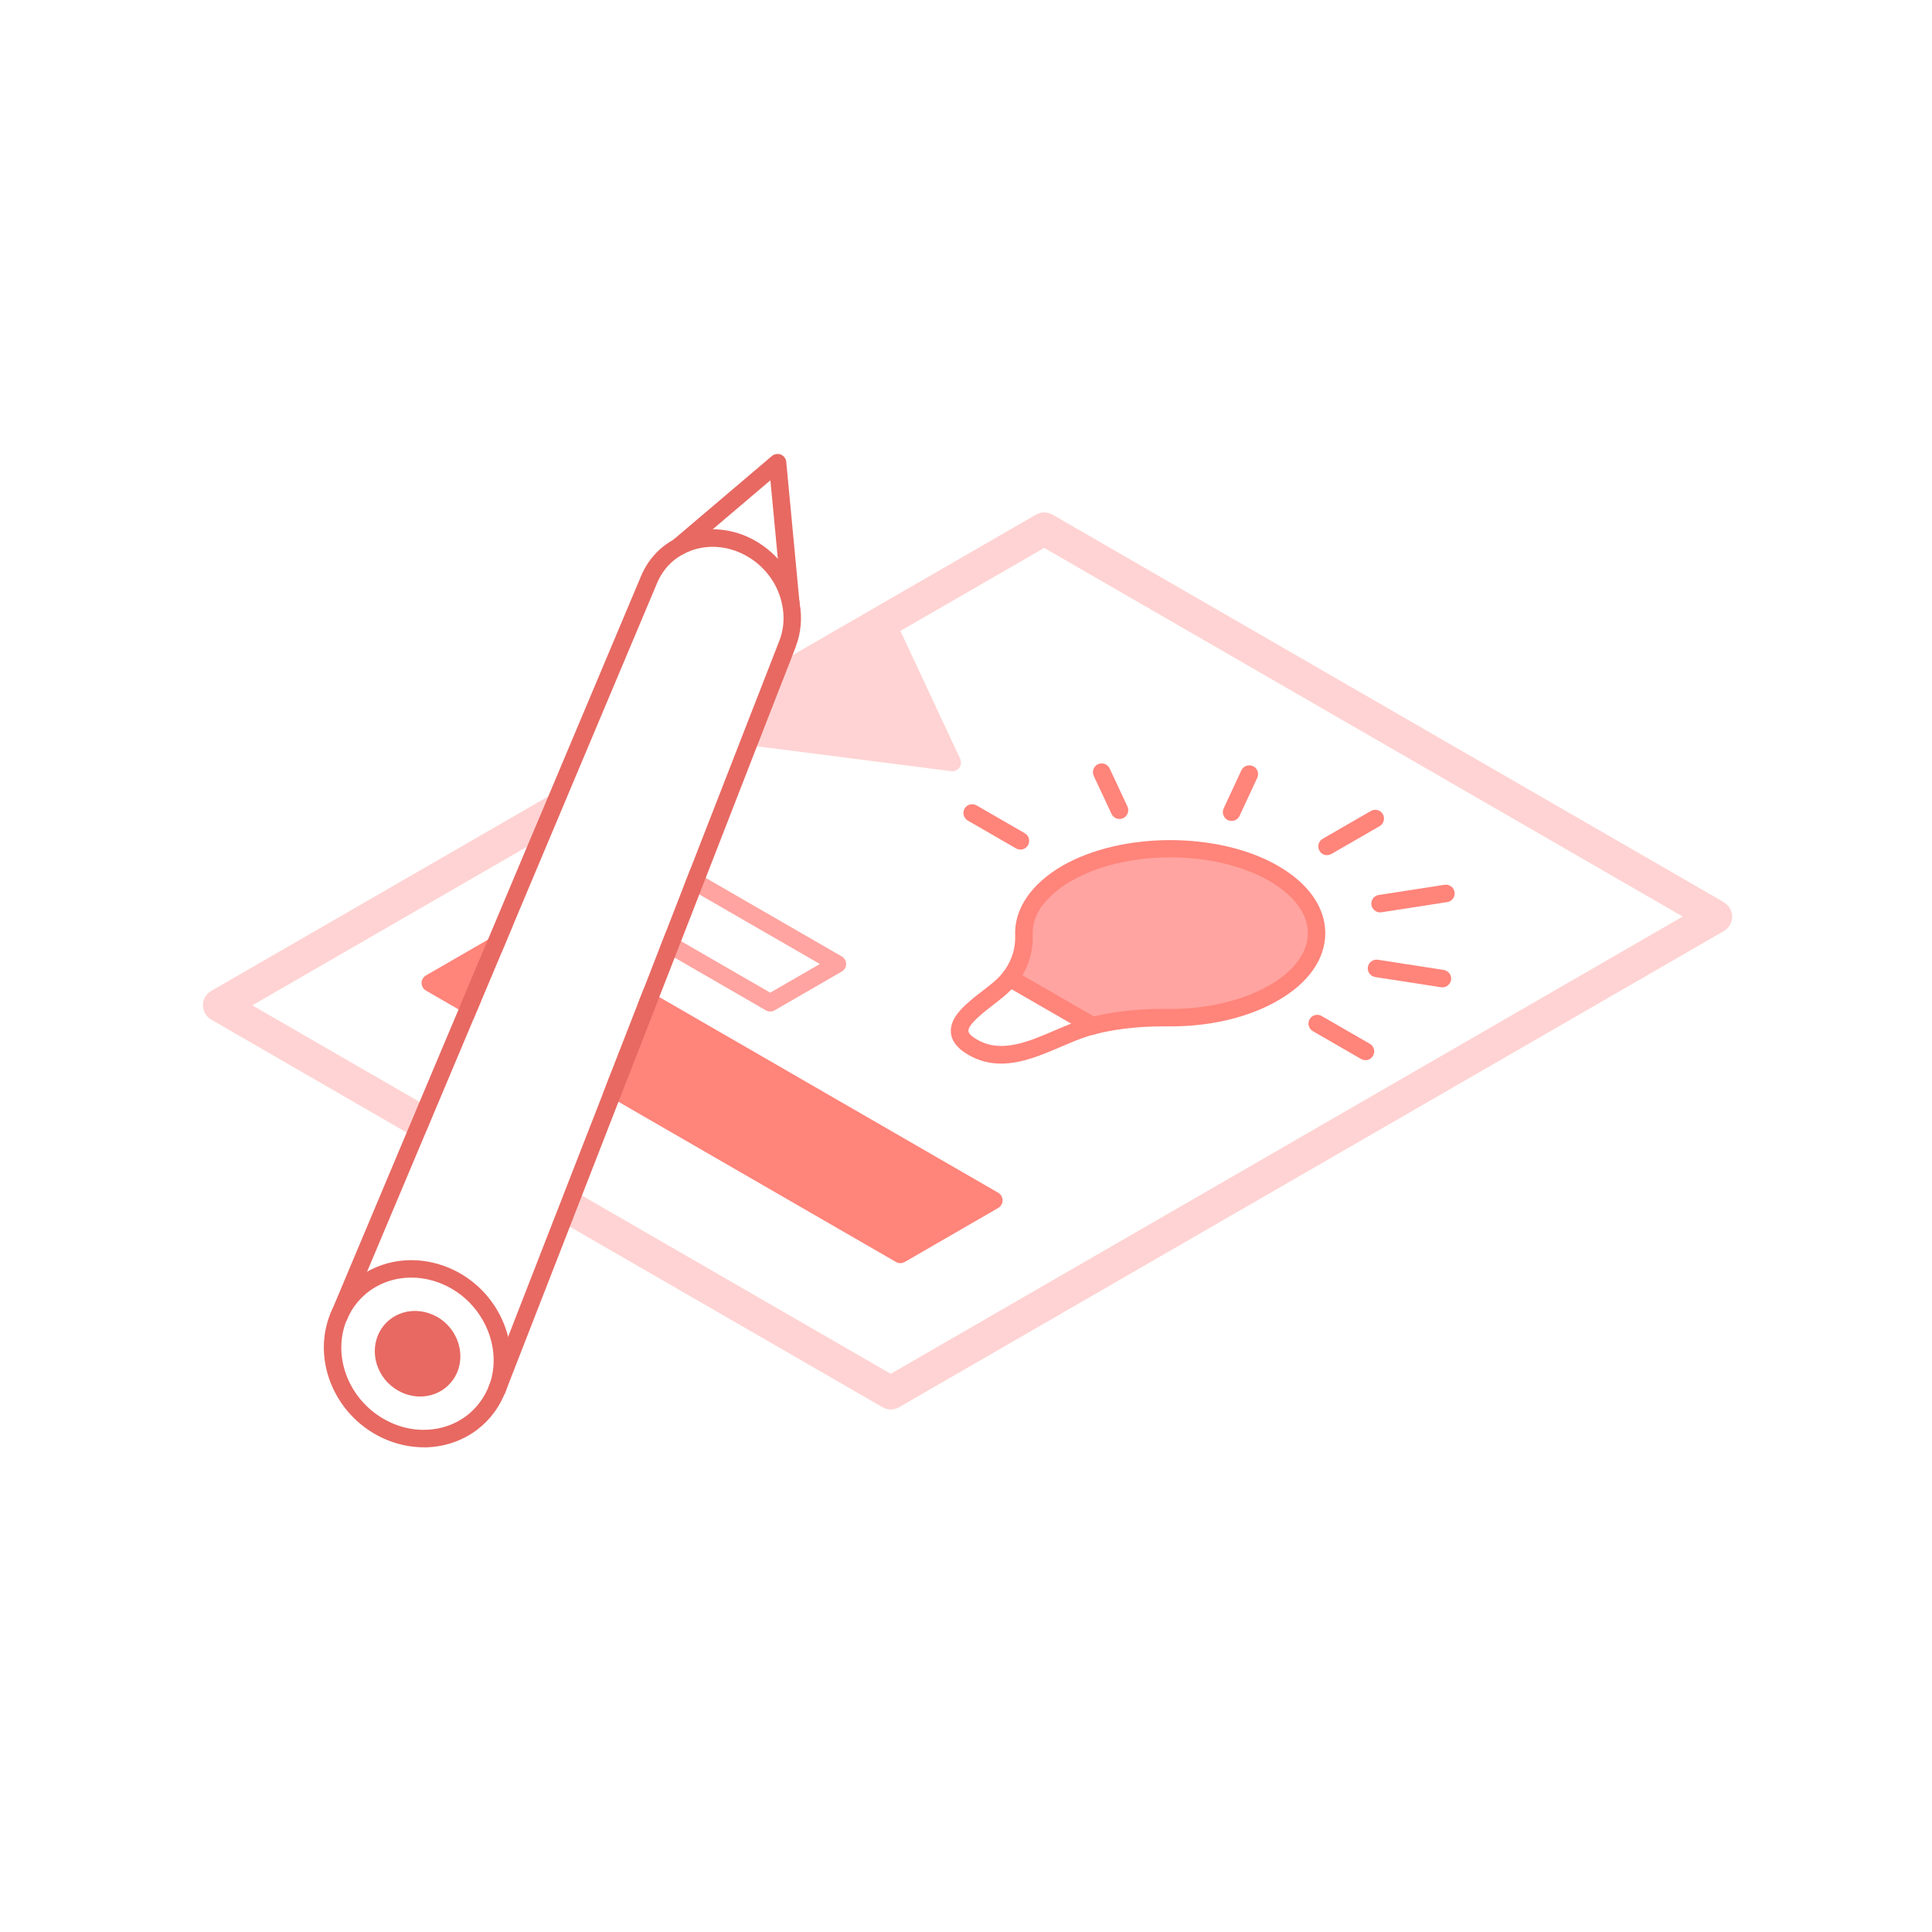 <?xml version="1.0" encoding="UTF-8"?> <svg xmlns="http://www.w3.org/2000/svg" xmlns:xlink="http://www.w3.org/1999/xlink" id="Layer_1" data-name="Layer 1" viewBox="0 0 250 250"><defs><clipPath id="clippath"><path d="M164.81,128.48c-3.8,2.19-8.82,3.26-13.8,3.2-4.59-.06-7.86.59-9.64,1.06l-10.71-6.18c.8-1.03,1.92-2.92,1.82-5.57-.11-2.87,1.74-5.77,5.54-7.97,7.4-4.27,19.39-4.27,26.78,0,7.4,4.27,7.4,11.19,0,15.46Z" style="fill: #ffa4a0;"></path></clipPath></defs><g><polygon points="64.04 122.38 65.66 121.44 64.93 123.17 62.2 129.65 61.76 130.7 59.78 129.56 55.69 127.2 62.41 123.32 64.04 122.38" style="fill: #ff847a;"></polygon><polygon points="128.61 155.33 116.5 162.31 80.45 141.5 79.46 140.92 78.47 140.35 78.88 139.29 82.5 130.01 82.91 128.94 83.9 129.51 84.9 130.09 128.61 155.33" style="fill: #ff847a;"></polygon></g><g><path d="M164.81,128.48c-3.8,2.19-8.82,3.26-13.8,3.2-4.59-.06-7.86.59-9.64,1.06l-10.71-6.18c.8-1.03,1.92-2.92,1.82-5.57-.11-2.87,1.74-5.77,5.54-7.97,7.4-4.27,19.39-4.27,26.78,0,7.4,4.27,7.4,11.19,0,15.46Z" style="fill: #ffa4a0;"></path><g style="clip-path: url(#clippath);"><rect x="130.66" y="108.75" width=".3" height="23.99" style="fill: #ffa4a0;"></rect><rect x="130.96" y="108.75" width=".3" height="23.99" style="fill: #ffa4a0;"></rect><rect x="131.26" y="108.75" width=".3" height="23.99" style="fill: #ffa4a0;"></rect><rect x="131.56" y="108.75" width=".3" height="23.99" style="fill: #ffa4a0;"></rect><rect x="131.86" y="108.75" width=".3" height="23.99" style="fill: #ffa4a0;"></rect><rect x="132.16" y="108.75" width=".3" height="23.99" style="fill: #ffa4a0;"></rect><rect x="132.46" y="108.75" width=".3" height="23.99" style="fill: #ffa4a0;"></rect><rect x="132.75" y="108.75" width=".3" height="23.99" style="fill: #ffa4a0;"></rect><rect x="133.05" y="108.75" width=".3" height="23.99" style="fill: #ffa4a0;"></rect><rect x="133.35" y="108.75" width=".3" height="23.99" style="fill: #ffa4a0;"></rect><rect x="133.65" y="108.75" width=".3" height="23.99" style="fill: #ffa4a0;"></rect><rect x="133.95" y="108.75" width=".3" height="23.99" style="fill: #ffa4a0;"></rect><rect x="134.25" y="108.75" width=".3" height="23.99" style="fill: #ffa4a0;"></rect><rect x="134.54" y="108.75" width=".3" height="23.99" style="fill: #ffa4a0;"></rect><rect x="134.84" y="108.75" width=".3" height="23.99" style="fill: #ffa4a0;"></rect><rect x="135.14" y="108.75" width=".3" height="23.99" style="fill: #ffa4a0;"></rect><rect x="135.44" y="108.75" width=".3" height="23.99" style="fill: #ffa4a0;"></rect><rect x="135.74" y="108.75" width=".3" height="23.99" style="fill: #ffa4a0;"></rect><rect x="136.04" y="108.75" width=".3" height="23.99" style="fill: #ffa4a0;"></rect><rect x="136.34" y="108.75" width=".3" height="23.99" style="fill: #ffa4a0;"></rect><rect x="136.63" y="108.75" width=".3" height="23.99" style="fill: #ffa4a0;"></rect><rect x="136.93" y="108.75" width=".3" height="23.99" style="fill: #ffa4a0;"></rect><rect x="137.23" y="108.75" width=".3" height="23.99" style="fill: #ffa4a0;"></rect><rect x="137.53" y="108.75" width=".3" height="23.99" style="fill: #ffa4a0;"></rect><rect x="137.83" y="108.75" width=".3" height="23.99" style="fill: #ffa4a0;"></rect><rect x="138.13" y="108.75" width=".3" height="23.99" style="fill: #ffa4a0;"></rect><rect x="138.42" y="108.75" width=".3" height="23.99" style="fill: #ffa4a0;"></rect><rect x="138.72" y="108.75" width=".3" height="23.99" style="fill: #ffa4a0;"></rect><rect x="139.02" y="108.75" width=".3" height="23.99" style="fill: #ffa4a0;"></rect><rect x="139.32" y="108.75" width=".3" height="23.99" style="fill: #ffa4a0;"></rect><rect x="139.62" y="108.75" width=".3" height="23.99" style="fill: #ffa4a0;"></rect><rect x="139.92" y="108.75" width=".3" height="23.99" style="fill: #ffa4a0;"></rect><rect x="140.22" y="108.75" width=".3" height="23.99" style="fill: #ffa4a0;"></rect><rect x="140.51" y="108.75" width=".3" height="23.99" style="fill: #ffa4a0;"></rect><rect x="140.81" y="108.75" width=".3" height="23.99" style="fill: #ffa4a0;"></rect><rect x="141.11" y="108.75" width=".3" height="23.99" style="fill: #ffa4a0;"></rect><rect x="141.41" y="108.75" width=".3" height="23.99" style="fill: #ffa4a0;"></rect><rect x="141.71" y="108.75" width=".3" height="23.99" style="fill: #ffa4a0;"></rect><rect x="142.01" y="108.75" width=".3" height="23.99" style="fill: #ffa4a0;"></rect><rect x="142.3" y="108.75" width=".3" height="23.99" style="fill: #ffa4a0;"></rect><rect x="142.6" y="108.75" width=".3" height="23.99" style="fill: #ffa4a0;"></rect><rect x="142.9" y="108.75" width=".3" height="23.99" style="fill: #ffa4a0;"></rect><rect x="143.2" y="108.75" width=".3" height="23.99" style="fill: #ffa4a0;"></rect><rect x="143.5" y="108.75" width=".3" height="23.99" style="fill: #ffa4a0;"></rect><rect x="143.8" y="108.75" width=".3" height="23.99" style="fill: #ffa4a0;"></rect><rect x="144.1" y="108.75" width=".3" height="23.99" style="fill: #ffa4a0;"></rect><rect x="144.39" y="108.75" width=".3" height="23.99" style="fill: #ffa4a0;"></rect><rect x="144.69" y="108.75" width=".3" height="23.99" style="fill: #ffa4a0;"></rect><rect x="144.99" y="108.75" width=".3" height="23.99" style="fill: #ffa4a0;"></rect><rect x="145.29" y="108.75" width=".3" height="23.99" style="fill: #ffa4a0;"></rect><rect x="145.59" y="108.75" width=".3" height="23.99" style="fill: #ffa4a0;"></rect><rect x="145.89" y="108.75" width=".3" height="23.99" style="fill: #ffa4a0;"></rect><rect x="146.19" y="108.75" width=".3" height="23.99" style="fill: #ffa4a0;"></rect><rect x="146.48" y="108.75" width=".3" height="23.99" style="fill: #ffa4a0;"></rect><rect x="146.78" y="108.75" width=".3" height="23.99" style="fill: #ffa4a0;"></rect><rect x="147.08" y="108.75" width=".3" height="23.99" style="fill: #ffa4a0;"></rect><rect x="147.38" y="108.75" width=".3" height="23.99" style="fill: #ffa4a0;"></rect><rect x="147.68" y="108.75" width=".3" height="23.99" style="fill: #ffa4a0;"></rect><rect x="147.98" y="108.75" width=".3" height="23.99" style="fill: #ffa4a0;"></rect><rect x="148.27" y="108.75" width=".3" height="23.99" style="fill: #ffa4a0;"></rect><rect x="148.57" y="108.75" width=".3" height="23.99" style="fill: #ffa4a0;"></rect><rect x="148.87" y="108.75" width=".3" height="23.99" style="fill: #ffa4a0;"></rect><rect x="149.17" y="108.75" width=".3" height="23.99" style="fill: #ffa4a0;"></rect><rect x="149.47" y="108.75" width=".3" height="23.99" style="fill: #ffa4a0;"></rect><rect x="149.77" y="108.75" width=".3" height="23.99" style="fill: #ffa4a0;"></rect><rect x="150.07" y="108.75" width=".3" height="23.99" style="fill: #ffa4a0;"></rect><rect x="150.36" y="108.75" width=".3" height="23.99" style="fill: #ffa4a0;"></rect><rect x="150.66" y="108.75" width=".3" height="23.99" style="fill: #ffa4a0;"></rect><rect x="150.96" y="108.75" width=".3" height="23.99" style="fill: #ffa4a0;"></rect><rect x="151.26" y="108.75" width=".3" height="23.99" style="fill: #ffa4a0;"></rect><rect x="151.56" y="108.75" width=".3" height="23.99" style="fill: #ffa4a0;"></rect><rect x="151.86" y="108.75" width=".3" height="23.99" style="fill: #ffa4a0;"></rect><rect x="152.15" y="108.75" width=".3" height="23.99" style="fill: #ffa4a0;"></rect><rect x="152.45" y="108.75" width=".3" height="23.99" style="fill: #ffa4a0;"></rect><rect x="152.75" y="108.75" width=".3" height="23.99" style="fill: #ffa4a0;"></rect><rect x="153.05" y="108.75" width=".3" height="23.99" style="fill: #ffa4a0;"></rect><rect x="153.35" y="108.75" width=".3" height="23.99" style="fill: #ffa4a0;"></rect><rect x="153.65" y="108.75" width=".3" height="23.99" style="fill: #ffa4a0;"></rect><rect x="153.95" y="108.75" width=".3" height="23.99" style="fill: #ffa4a0;"></rect><rect x="154.24" y="108.75" width=".3" height="23.99" style="fill: #ffa4a0;"></rect><rect x="154.54" y="108.75" width=".3" height="23.99" style="fill: #ffa4a0;"></rect><rect x="154.84" y="108.75" width=".3" height="23.99" style="fill: #ffa4a0;"></rect><rect x="155.14" y="108.75" width=".3" height="23.99" style="fill: #ffa4a0;"></rect><rect x="155.44" y="108.75" width=".3" height="23.99" style="fill: #ffa4a0;"></rect><rect x="155.74" y="108.75" width=".3" height="23.99" style="fill: #ffa4a0;"></rect><rect x="156.03" y="108.75" width=".3" height="23.99" style="fill: #ffa4a0;"></rect><rect x="156.33" y="108.75" width=".3" height="23.99" style="fill: #ffa4a0;"></rect><rect x="156.63" y="108.75" width=".3" height="23.99" style="fill: #ffa4a0;"></rect><rect x="156.93" y="108.75" width=".3" height="23.99" style="fill: #ffa4a0;"></rect><rect x="157.23" y="108.75" width=".3" height="23.99" style="fill: #ffa4a0;"></rect><rect x="157.53" y="108.75" width=".3" height="23.99" style="fill: #ffa4a0;"></rect><rect x="157.83" y="108.75" width=".3" height="23.99" style="fill: #ffa4a0;"></rect><rect x="158.12" y="108.75" width=".3" height="23.99" style="fill: #ffa4a0;"></rect><rect x="158.42" y="108.75" width=".3" height="23.99" style="fill: #ffa4a0;"></rect><rect x="158.72" y="108.75" width=".3" height="23.99" style="fill: #ffa4a0;"></rect><rect x="159.02" y="108.75" width=".3" height="23.99" style="fill: #ffa4a0;"></rect><rect x="159.32" y="108.75" width=".3" height="23.99" style="fill: #ffa4a0;"></rect><rect x="159.62" y="108.75" width=".3" height="23.99" style="fill: #ffa4a0;"></rect><rect x="159.92" y="108.75" width=".3" height="23.99" style="fill: #ffa4a0;"></rect><rect x="160.21" y="108.75" width=".3" height="23.99" style="fill: #ffa4a0;"></rect><rect x="160.51" y="108.75" width=".3" height="23.99" style="fill: #ffa4a0;"></rect><rect x="160.81" y="108.75" width=".3" height="23.99" style="fill: #ffa4a0;"></rect><rect x="161.11" y="108.75" width=".3" height="23.99" style="fill: #ffa4a0;"></rect><rect x="161.41" y="108.75" width=".3" height="23.99" style="fill: #ffa4a0;"></rect><rect x="161.71" y="108.75" width=".3" height="23.99" style="fill: #ffa4a0;"></rect><rect x="162" y="108.75" width=".3" height="23.99" style="fill: #ffa4a0;"></rect><rect x="162.3" y="108.75" width=".3" height="23.99" style="fill: #ffa4a0;"></rect><rect x="162.6" y="108.75" width=".3" height="23.99" style="fill: #ffa4a0;"></rect><rect x="162.9" y="108.75" width=".3" height="23.99" style="fill: #ffa4a0;"></rect><rect x="163.2" y="108.75" width=".3" height="23.99" style="fill: #ffa4a0;"></rect><rect x="163.5" y="108.75" width=".3" height="23.99" style="fill: #ffa4a0;"></rect><rect x="163.8" y="108.75" width=".3" height="23.99" style="fill: #ffa4a0;"></rect><rect x="164.09" y="108.75" width=".3" height="23.99" style="fill: #ffa4a0;"></rect><rect x="164.39" y="108.75" width=".3" height="23.99" style="fill: #ffa4a0;"></rect><rect x="164.69" y="108.75" width=".3" height="23.99" style="fill: #ffa4a0;"></rect><rect x="164.99" y="108.75" width=".3" height="23.99" style="fill: #ffa4a0;"></rect><rect x="165.29" y="108.75" width=".3" height="23.99" style="fill: #ffa4a0;"></rect><rect x="165.59" y="108.75" width=".3" height="23.99" style="fill: #ffa4a0;"></rect><rect x="165.88" y="108.75" width=".3" height="23.99" style="fill: #ffa4a0;"></rect><rect x="166.18" y="108.75" width=".3" height="23.99" style="fill: #ffa4a0;"></rect><rect x="166.48" y="108.75" width=".3" height="23.99" style="fill: #ffa4a0;"></rect><rect x="166.78" y="108.75" width=".3" height="23.99" style="fill: #ffa4a0;"></rect><rect x="167.08" y="108.75" width=".3" height="23.99" style="fill: #ffa4a0;"></rect><rect x="167.38" y="108.75" width=".3" height="23.99" style="fill: #ffa4a0;"></rect><rect x="167.68" y="108.75" width=".3" height="23.99" style="fill: #ffa4a0;"></rect><rect x="167.97" y="108.75" width=".3" height="23.99" style="fill: #ffa4a0;"></rect><rect x="168.27" y="108.75" width=".3" height="23.99" style="fill: #ffa4a0;"></rect><rect x="168.57" y="108.75" width=".3" height="23.99" style="fill: #ffa4a0;"></rect><rect x="168.87" y="108.75" width=".3" height="23.99" style="fill: #ffa4a0;"></rect><rect x="169.17" y="108.75" width=".3" height="23.99" style="fill: #ffa4a0;"></rect><rect x="169.47" y="108.75" width=".3" height="23.99" style="fill: #ffa4a0;"></rect><rect x="169.76" y="108.75" width=".3" height="23.99" style="fill: #ffa4a0;"></rect><rect x="170.06" y="108.75" width=".3" height="23.99" style="fill: #ffa4a0;"></rect><rect x="170.36" y="108.75" width="1.85" height="23.99" style="fill: #ffa4a0;"></rect></g></g><g><path d="M70.78,108.05c0-.09.01-.18.04-.28.43-1.65,1.31-3.08,1.96-4.63.2-.48.37-.96.53-1.45l-45.99,26.54c-.66.38-1.06,1.08-1.06,1.85s.41,1.47,1.06,1.85l26.85,15.51s.04-.09.04-.1c.1-.26.2-.51.3-.77.19-.51.36-1.01.55-1.52.2-.55.41-1.11.64-1.65l-23.05-13.31,36.72-21.2,1.42-.82Z" style="fill: #ffd3d3;"></path><path d="M223.08,116.75l-86.89-50.16c-.66-.37-1.47-.38-2.13,0l-20.37,11.76c-.07.03-.14.07-.19.11l-13.53,7.81c-.15.93-.39,1.85-.66,2.73-.33,1.09-.73,2.15-1.12,3.22l36.93-21.32,82.62,47.7-102.48,59.17-39.82-22.99-1.7-.97c-.06.23-.11.45-.18.68-.34,1.1-.92,2.12-1.18,3.25-.01.06-.06.11-.08.17l41.89,24.18c.33.19.71.3,1.07.3s.71-.1,1.07-.29l106.75-61.63c.66-.38,1.06-1.08,1.06-1.85s-.41-1.47-1.06-1.85Z" style="fill: #ffd3d3;"></path></g><path d="M129.17,154.34l-43.86-25.32-.99-.58-.99-.57-.42,1.07-.41,1.07.99.57.99.58,41.86,24.17-9.84,5.68-35.64-20.58-1.98-1.14-.41,1.06-.42,1.07.99.57.99.58,35.91,20.73c.17.1.37.15.56.15.2,0,.39-.05.57-.15l12.1-6.99c.35-.21.57-.58.57-.98s-.22-.78-.57-.99ZM64.77,120.65l-1.63.94-8.02,4.63c-.35.2-.57.58-.57.98s.22.78.57.98l4.22,2.44,1.98,1.14.44-1.06.44-1.05-.99-.56-.99-.58-2.27-1.31,3.73-2.16,1.63-.93,1.62-.94.73-1.73.73-1.72-1.62.93Z" style="fill: #ff847a;"></path><path d="M108.92,123.76l-17.6-10.16-.99-.57-.99-.58-.42,1.07-.42,1.07.99.57,1,.58,15.6,9-6.42,3.71-11.54-6.66-.99-.58-.99-.57-.42,1.07-.42,1.07.99.57,1,.57,11.8,6.82c.18.1.37.15.57.15s.39-.05.56-.15l8.69-5.02c.35-.2.57-.57.57-.98s-.22-.78-.57-.98Z" style="fill: #ffa4a0;"></path><path d="M165.38,112.04c-7.7-4.44-20.22-4.44-27.92,0-4.01,2.32-6.24,5.59-6.1,8.99.08,2.21-.82,3.84-1.59,4.83-.13.17-.25.31-.35.42-.53.58-1.37,1.24-2.27,1.93-2.09,1.62-4.25,3.3-4.11,5.37.08,1.11.82,2.08,2.21,2.88l.09.06c1.39.8,2.8,1.11,4.2,1.11,2.7,0,5.38-1.16,7.84-2.22,1.23-.52,2.39-1.02,3.48-1.35.21-.07.48-.14.8-.22,1.89-.5,5.04-1.07,9.34-1.03,5.4.08,10.52-1.11,14.38-3.35,3.94-2.27,6.11-5.37,6.11-8.71s-2.17-6.43-6.11-8.71ZM151.03,130.55c-4.23-.05-7.44.48-9.49.98h0c-.16.04-.3.07-.44.11-.35.09-.65.18-.89.25-.06.02-.13.04-.19.06h-.01c-.46.14-.92.31-1.39.5-.69.27-1.39.57-2.12.88-3.42,1.47-6.95,2.99-10.01,1.22l-.1-.05c-.67-.39-1.06-.78-1.08-1.08-.06-.86,1.93-2.4,3.24-3.41.89-.69,1.73-1.35,2.36-2.01.08-.06.14-.13.2-.2.13-.15.29-.33.46-.55.03-.04.06-.08.09-.12.21-.27.43-.59.64-.94.76-1.28,1.41-3.04,1.33-5.25-.1-2.56,1.67-5.03,4.98-6.94,3.53-2.04,8.17-3.06,12.82-3.06s9.29,1.02,12.83,3.06c3.21,1.86,4.98,4.26,4.98,6.75s-1.77,4.9-4.98,6.75c-3.47,2-8.29,3.14-13.22,3.05Z" style="fill: #ff847a;"></path><path d="M141.37,133.87c-.19,0-.39-.05-.57-.15l-10.71-6.18c-.54-.31-.73-1.01-.41-1.55.31-.54,1.01-.73,1.55-.41l10.71,6.18c.54.31.73,1.01.41,1.55-.21.36-.59.57-.98.57Z" style="fill: #ff847a;"></path><path d="M132.04,109.93c-.19,0-.39-.05-.57-.15l-6.24-3.6c-.54-.31-.73-1.01-.41-1.55.31-.54,1.01-.73,1.55-.41l6.24,3.6c.54.31.73,1.01.41,1.55-.21.36-.59.57-.98.57Z" style="fill: #ff847a;"></path><path d="M144.86,105.97c-.43,0-.84-.24-1.03-.65l-2.3-4.92c-.26-.57-.02-1.24.55-1.51.57-.26,1.24-.02,1.51.55l2.3,4.92c.26.57.02,1.24-.55,1.51-.15.07-.32.11-.48.11Z" style="fill: #ff847a;"></path><path d="M159.37,106.23c-.16,0-.32-.03-.48-.11-.57-.26-.81-.94-.55-1.51l2.29-4.92c.26-.57.94-.81,1.51-.55.57.26.81.94.55,1.51l-2.29,4.92c-.19.41-.6.66-1.03.66Z" style="fill: #ff847a;"></path><path d="M171.72,110.66c-.39,0-.77-.2-.98-.57-.31-.54-.13-1.23.41-1.55l6.24-3.6c.54-.31,1.24-.13,1.55.41.31.54.13,1.23-.41,1.55l-6.24,3.6c-.18.1-.37.15-.57.15Z" style="fill: #ff847a;"></path><path d="M178.58,118.06c-.55,0-1.03-.4-1.12-.96-.1-.62.33-1.2.95-1.29l8.52-1.32c.62-.09,1.2.33,1.29.95.1.62-.33,1.2-.95,1.29l-8.52,1.32c-.06,0-.12.01-.18.01Z" style="fill: #ff847a;"></path><path d="M186.65,127.76c-.06,0-.12,0-.17-.01l-8.53-1.32c-.62-.1-1.04-.67-.95-1.29.1-.62.67-1.04,1.29-.95l8.53,1.32c.62.1,1.04.67.95,1.29-.09.56-.57.96-1.12.96Z" style="fill: #ff847a;"></path><path d="M176.69,137.18c-.19,0-.39-.05-.57-.15l-6.24-3.6c-.54-.31-.73-1.01-.41-1.55.31-.54,1.01-.73,1.55-.41l6.24,3.6c.54.31.73,1.01.41,1.55-.21.36-.59.57-.98.57Z" style="fill: #ff847a;"></path><path d="M124.25,98.19l-8.16-17.45-.44-.95s-.03-.06-.05-.09c-.28-.5-.92-.71-1.45-.45-.05.02-.1.05-.15.08-.46.3-.65.91-.4,1.42l.04.09-12.33,7.12-1.57.9h0s-1.56.9-1.56.9h0s-.66,1.7-.66,1.7l-1.03,2.64-.42,1.08-.43,1.1,1.15.14,1.16.15,25.13,3.22s.1.01.14.01c.36,0,.7-.17.92-.46.24-.34.28-.78.11-1.15Z" style="fill: #ffd3d3;"></path><path d="M54.85,187.28c-2.57,0-5.16-.82-7.36-2.37-4.92-3.47-6.89-9.8-4.69-15.05.24-.58.91-.85,1.48-.6.58.24.85.91.61,1.48-1.8,4.27-.16,9.46,3.9,12.32,2.35,1.65,5.11,2.29,7.78,1.8,2.4-.44,4.45-1.78,5.78-3.77.36-.53.66-1.11.9-1.71.23-.58.89-.87,1.47-.64.58.23.87.89.64,1.47-.3.75-.68,1.48-1.12,2.14-1.67,2.5-4.25,4.18-7.25,4.74-.71.13-1.43.2-2.15.2Z" style="fill: #e76962;"></path><path d="M65.45,180l-.06.15c-.19.41-.6.66-1.03.66-.13,0-.27-.02-.4-.07-.02-.01-.04-.02-.06-.03-.54-.23-.8-.83-.61-1.39l.02-.06c1.55-4.19-.15-9.21-4.05-11.98-2.31-1.63-5.14-2.29-7.78-1.8-2.4.45-4.45,1.79-5.78,3.78-.29.43-.56.93-.79,1.46v.02c-.05.1-.11.19-.18.27-.3.34-.79.49-1.24.32-.02,0-.05,0-.07-.02-.56-.24-.83-.89-.6-1.47h.01v-.02c.28-.66.61-1.27.99-1.82.55-.82,1.2-1.56,1.93-2.19.54-.48,1.12-.89,1.75-1.25,1.09-.62,2.28-1.06,3.57-1.3,3.23-.6,6.69.19,9.5,2.17,2.64,1.86,4.44,4.6,5.18,7.54h0c.19.73.31,1.47.36,2.21.12,1.63-.09,3.27-.66,4.82Z" style="fill: #e76962;"></path><path d="M57.05,170.71c-1.28-.9-2.86-1.26-4.33-.99-1.39.26-2.58,1.04-3.35,2.19-1.64,2.47-.9,5.93,1.65,7.72,1,.71,2.18,1.08,3.35,1.08.33,0,.66-.03.99-.09,1.39-.26,2.57-1.04,3.34-2.19.59-.88.87-1.9.87-2.92,0-1.81-.89-3.65-2.52-4.8Z" style="fill: #e76962;"></path><path d="M102.33,79.13c-.58,0-1.07-.44-1.13-1.03l-1.51-15.95-11.09,9.42c-.48.41-1.19.35-1.6-.13-.4-.48-.35-1.19.13-1.6l12.75-10.83c.32-.27.77-.34,1.16-.19.39.16.66.52.7.94l1.71,18.12c.06.62-.4,1.18-1.02,1.23-.04,0-.07,0-.11,0Z" style="fill: #e76962;"></path><path d="M102.97,83.7l-1,2.58-.66,1.68-.66,1.69-1.85,4.74-.42,1.09-.43,1.09-6.63,17.03-.42,1.07-.41,1.07-2.36,6.05-.42,1.06-.41,1.07-1.99,5.1-.41,1.07-.42,1.07-3.62,9.27-.41,1.07-.42,1.07-5.09,13.07-.42,1.07-.41,1.07-8.66,22.22-.06.15-.02.05c-.17.45-.6.72-1.05.72-.14,0-.28-.02-.42-.07-.02-.01-.04-.02-.06-.03-.54-.25-.8-.88-.58-1.44l.03-.06.02-.06,1.66-4.27.78-2.01h0s6.37-16.35,6.37-16.35l.42-1.06.41-1.07,5.1-13.08.42-1.07.41-1.06,3.62-9.28.41-1.07.42-1.07,1.98-5.09.42-1.07.42-1.07,2.35-6.05.42-1.07.42-1.07,6.3-16.17.43-1.1.42-1.08,1.03-2.64.66-1.69h0s.65-1.68.65-1.68l2.03-5.21c.56-1.44.68-3.05.35-4.65-.48-2.34-1.83-4.39-3.8-5.78-2.77-1.95-6.22-2.24-9-.74-1.1.58-2,1.4-2.68,2.43-.27.4-.5.83-.69,1.28l-11.48,27.26-.72,1.72-.73,1.73-5.72,13.59-.73,1.72-.73,1.73-2.73,6.48-.44,1.05-.44,1.06-5.43,12.89-.44,1.05-.45,1.05-7.5,17.81-.82,1.94-1.77,4.22v.02c-.05.1-.11.19-.18.27-.29.37-.79.52-1.25.35-.02,0-.04-.01-.06-.02-.58-.24-.85-.9-.61-1.48v-.02s.02-.01.02-.01h0s10.19-24.22,10.19-24.22l.45-1.06.44-1.05,5.43-12.88.44-1.06.44-1.05,1.46-3.47.73-1.72.73-1.73,5.72-13.59.73-1.72.73-1.73,12.63-30c.24-.58.54-1.14.89-1.67.86-1.28,1.96-2.3,3.3-3.04.01-.01.03-.02.04-.03,0-.01.01-.01.01-.01.01-.01.02-.01.03-.02.04-.03.07-.05.11-.07.93-.5,1.92-.85,2.94-1.04.65-.12,1.3-.18,1.96-.18,2.24,0,4.51.71,6.48,2.11.72.51,1.38,1.08,1.95,1.72.49.53.92,1.09,1.29,1.7.01,0,.01.01.01.01.7,1.14,1.2,2.4,1.47,3.74.01.04.02.08.03.12,0,.02,0,.05,0,.07v.04c.37,1.96.19,3.92-.5,5.7Z" style="fill: #e76962;"></path></svg> 